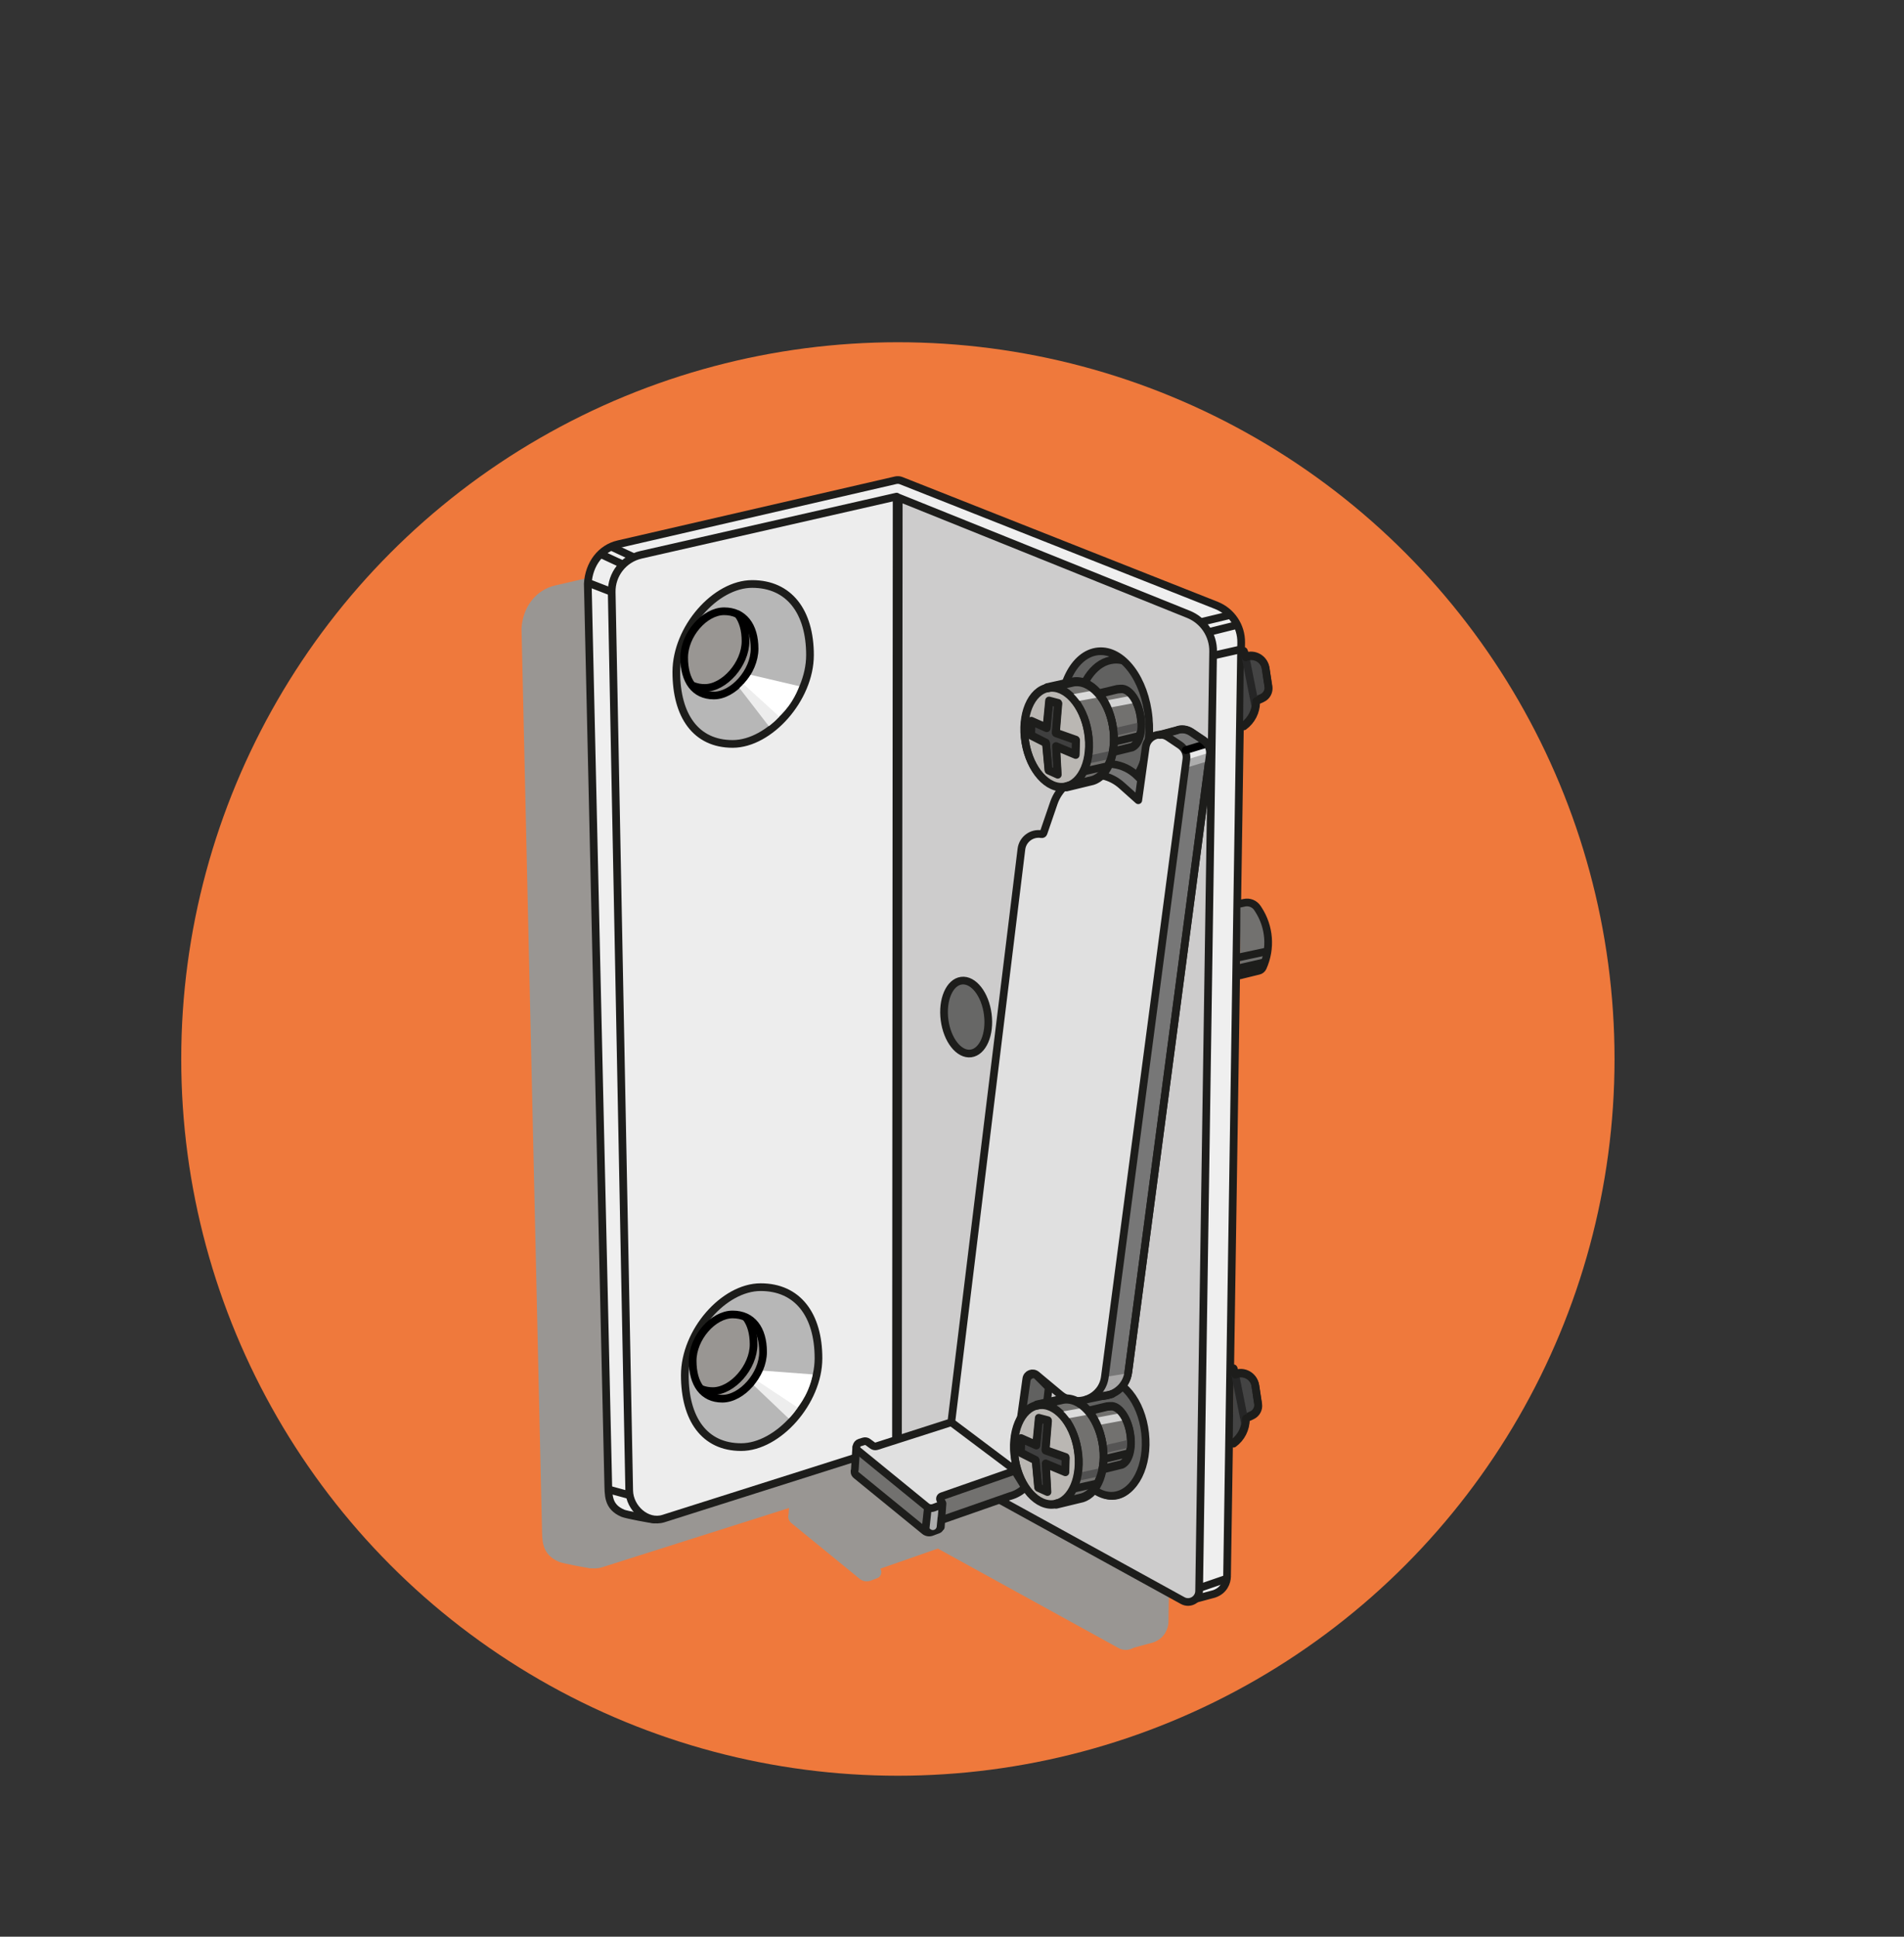 <?xml version="1.0" encoding="UTF-8"?>
<svg xmlns="http://www.w3.org/2000/svg" width="1980.897" height="2014.642" viewBox="0 0 1980.897 2014.642">
  <rect x="0" y="0" width="1980.897" height="2014.642" fill="#333333" stroke="none"/>
  <g id="a" data-name="Ebene_5">
    <circle cx="934.146" cy="1101.613" r="745.592" fill="#ef793c"/>
  </g>
  <g id="b" data-name="Schatten">
    <g>
      <polygon points="571.67 614.813 869.094 545.905 1210.1 680.482 1225.413 701.979 1225.413 720.825 1211.572 1685.537 1206.271 1701.144 1178.59 1709.684 1152.087 1702.617 865.265 1545.071 600.824 1623.402 576.676 1618.396 568.431 1600.433 547.229 645.439 555.474 628.064 571.67 614.813" fill="#999693" stroke="#999693" stroke-miterlimit="10"/>
      <path d="M615.695,1627.506c-3.671-.15-29.139-5.044-32.521-6.479-16.299-6.911-14.906-19.339-15.35-32.356l-21.232-934.505c1.106-20.886,13.804-37.126,31.876-41.239l288.48-66.535c1.889-.436,3.866-.287,5.669.426l328.051,129.794c15.745,6.339,25.964,21.715,25.711,38.686l-14.714,971.693c-.143,5.375-2.945,14.374-13.546,17.908l-25.399,6.847" fill="none" stroke="#999693" stroke-linecap="round" stroke-linejoin="round" stroke-width="8"/>
      <g>
        <path d="M825.234,1563.127l-199.879,63.38c-17.29,5.483-35.304-10.877-35.662-29.012l-18.218-934.64c-.366-18.53,12.332-34.77,30.404-38.884l266.023-60.556-.659,980.551" fill="#999693" stroke="#999693" stroke-linecap="round" stroke-linejoin="round" stroke-width="8"/>
        <path d="M777.768,728.298c0,45.294-42.084,92.393-80.466,92.393s-58.601-29.503-58.601-74.798,40.538-91.583,78.92-91.583,60.147,28.694,60.147,73.988Z" fill="#999693" stroke="#999693" stroke-linecap="round" stroke-linejoin="round" stroke-width="8"/>
        <path d="M786.603,1459.782c0,45.294-42.084,92.393-80.466,92.393s-58.601-29.503-58.601-74.798,40.538-91.583,78.92-91.583,60.147,28.694,60.147,73.988Z" fill="#999693" stroke="#999693" stroke-linecap="round" stroke-linejoin="round" stroke-width="8"/>
      </g>
      <path d="M728.959,1453.153c0,23.858-22.167,48.666-42.384,48.666s-30.867-15.54-30.867-39.398,21.353-48.24,41.57-48.24,31.682,15.114,31.682,38.972Z" fill="#999693" stroke="#999693" stroke-miterlimit="10" stroke-width="8"/>
      <path d="M869.451,1543.831l.806-980.257,301.367,121.332c15.745,6.339,25.963,21.715,25.71,38.686l-14.57,977.361c-.13,8.699-9.475,14.129-17.096,9.934l-188.215-103.58" fill="#999693" stroke="#999693" stroke-linecap="round" stroke-linejoin="round" stroke-width="8"/>
      <path d="M720.124,721.668c0,23.858-22.167,48.666-42.384,48.666s-30.867-15.54-30.867-39.398,21.353-48.24,41.57-48.24,31.682,15.114,31.682,38.972Z" fill="#999693" stroke="#999693" stroke-miterlimit="10" stroke-width="8"/>
      <ellipse cx="940.24" cy="1104.835" rx="22.685" ry="38.164" transform="translate(-133.951 129.732) rotate(-7.37)" fill="#999693" stroke="#999693" stroke-linecap="round" stroke-linejoin="round" stroke-width="8"/>
      <path d="M1051.786,747.599c5.926-10.429,14.253-17.331,24.171-18.77,23.821-3.457,47.798,25.904,53.555,65.578.991,6.833,1.378,13.525,1.217,19.942" fill="#999693" stroke="#999693" stroke-linecap="round" stroke-linejoin="round" stroke-width="8"/>
      <path d="M1097.152,1492.072c12.561,8.153,22.826,26.224,25.847,48.226,4.366,31.802-8.059,59.774-27.751,62.478-7.384,1.014-14.742-1.67-21.285-7.098" fill="#999693" stroke="#999693" stroke-linecap="round" stroke-linejoin="round" stroke-width="8"/>
      <ellipse cx="1084.431" cy="798.052" rx="45.939" ry="73.988" transform="translate(-67.994 101.78) rotate(-5.21)" fill="#999693" stroke="#999693" stroke-linecap="round" stroke-linejoin="round" stroke-width="8"/>
      <ellipse cx="1087.376" cy="1542.052" rx="39.313" ry="60.957" transform="translate(-164.509 130.282) rotate(-6.375)" fill="#999693" stroke="#999693" stroke-linecap="round" stroke-linejoin="round" stroke-width="8"/>
      <path d="M1123.965,874.175l6.184-8.172-11.983-11.983c-6.828-6.828-15.768-11.138-25.362-12.229l-14.336-1.629-3.975,10.969,41.963,32.54,7.509-9.497Z" fill="#999693" stroke="#999693" stroke-linecap="round" stroke-linejoin="round" stroke-width="8"/>
      <path d="M982.026,1419.257c14.563,1.629,29.387-8.275,31.551-24.665,19.638-148.783,75.756-573.941,84.818-642.598.762-5.771-1.815-11.467-6.647-14.712l-12.364-8.302c-4.919-3.303-10.797-3.93-15.445-1.993-6.086,1.621-17.459,4.642-17.459,4.642" fill="#999693" stroke="#999693" stroke-linecap="round" stroke-linejoin="round" stroke-width="8"/>
      <path d="M825.916,1552.304l-1.509,23.341c-.75,1.874-.35,4.177,1.448,5.644l43.814,35.747,27.348,22.313c2.061,1.682,4.861,2.142,7.352,1.208l6.839-2.565c1.965-.737,2.382-3.333.746-4.648-1.657-1.332-1.204-3.967.804-4.668l72.737-25.417c2.907-.753,9.794-2.923,16.051-9.038l-11.82-19.098" fill="#999693" stroke="#999693" stroke-linecap="round" stroke-linejoin="round" stroke-width="8"/>
      <ellipse cx="1041.209" cy="1189.089" rx="35.679" ry="57.964" transform="translate(-216.729 232.198) rotate(-11.534)" fill="#999693" stroke="#999693" stroke-linecap="round" stroke-linejoin="round" stroke-width="8"/>
      <path d="M1029.619,1132.295l16.118-4.27c.221-.052.444-.101.667-.147,19.307-3.94,40.148,18.293,46.548,49.659,6.401,31.366-4.062,59.987-23.369,63.927l-16.785,4.417" fill="#999693" stroke="#999693" stroke-linecap="round" stroke-linejoin="round" stroke-width="8"/>
      <path d="M924.787,1526.334s61.209,45.985,64.939,48.787c-.172,1.235-.301,2.158-.301,2.158l-74.607,26.071c-2.007.701-2.461,3.336-.804,4.669,1.636,1.315,1.219,3.911-.746,4.648l-6.839,2.565c-2.491.934-5.291.474-7.352-1.208l-27.348-22.313-43.814-35.747c-3.032-2.473-2.09-7.326,1.646-8.487l4.078-1.267c1.486-.462,3.102-.191,4.357.729l4.823,3.537c1.267.929,2.902,1.195,4.399.716l77.569-24.856,72.953-596.212c1.254-10.245,10.849-17.341,21.014-15.535.855.152,1.691-.351,1.973-1.173l10.707-31.212c10.212-29.583,47.256-39.223,70.593-18.37l17.3,15.458,7.713-55.228c1.539-11.017,14.078-16.622,23.313-10.421l12.364,8.302c4.833,3.245,7.409,8.941,6.647,14.712-9.062,68.658-65.18,493.815-84.818,642.598-2.942,22.288-29.299,32.582-46.57,18.19l-24.546-20.455c-3.918-3.265-9.897-.954-10.601,4.097l-5.519,39.607-6.597,53.972" fill="#999693" stroke="#999693" stroke-linecap="round" stroke-linejoin="round" stroke-width="8"/>
      <path d="M1021.044,1533.807l5.08-43.62-13.086-13.079c-4.228-1.734-8.977.882-9.769,5.383l-6.63,46.788" fill="#999693" stroke="#999693" stroke-linecap="round" stroke-linejoin="round" stroke-width="8"/>
      <path d="M1225.118,1061.463l19.601-4.804c1.848-.453,3.384-1.73,4.167-3.464h0c8.857-19.611,7.08-42.387-4.71-60.388l-.892-1.362c-2.957-4.514-8.402-6.722-13.668-5.542l-4.057.909" fill="#999693" stroke="#999693" stroke-linecap="round" stroke-linejoin="round" stroke-width="8"/>
      <g>
        <path d="M1090.946,825.181s18.615-4.493,21.081-5.089c7.768-3.402,11.758-17.632,9.005-33.551-2.9-16.765-12.216-29.254-21.099-28.584l-3.972.299c-2.533.611-19.739,4.643-19.739,4.643" fill="#999693" stroke="#999693" stroke-linecap="round" stroke-linejoin="round" stroke-width="8"/>
        <path d="M1019.572,757.009s20.244-4.408,25.922-5.644c.721-.217,1.459-.385,2.209-.517,18.768-3.296,38.144,17.731,43.278,46.965,4.894,27.87-4.923,53.137-22.112,58.29l-28.204,6.698" fill="#999693" stroke="#999693" stroke-linecap="round" stroke-linejoin="round" stroke-width="8"/>
        <ellipse cx="1029.906" cy="809.67" rx="34.503" ry="53.742" transform="translate(-124.516 190.331) rotate(-9.96)" fill="#999693" stroke="#999693" stroke-linecap="round" stroke-linejoin="round" stroke-width="8"/>
        <polygon points="1021.781 770.702 1018.91 799.525 1002.456 792.347 1002.014 807.586 1018.247 815.647 1021.008 844.801 1030.946 849.218 1029.29 819.402 1050.492 828.126 1050.934 812.555 1028.959 804.936 1031.609 773.242 1021.781 770.702" fill="#999693" stroke="#999693" stroke-linecap="round" stroke-linejoin="round" stroke-width="8"/>
        <path d="M1228.956,807.429l1.544-.862c8.068-5.883,12.84-15.267,12.84-25.253v-.895l6.412-2.939c4.572-2.095,7.202-6.966,6.447-11.939l-2.876-18.936c-1.485-9.775-11.73-15.581-20.879-11.831h0s-2.521-5.972-2.521-5.972" fill="#999693" stroke="#999693" stroke-linecap="round" stroke-linejoin="round" stroke-width="8"/>
      </g>
      <g>
        <path d="M1081.9,1574.705s17.791-4.375,20.148-4.954c7.424-3.312,11.238-17.167,8.606-32.666-2.772-16.323-11.675-28.481-20.166-27.83,0,0-1.638.126-3.796.291-2.421.595-18.865,4.52-18.865,4.52" fill="#999693" stroke="#999693" stroke-linecap="round" stroke-linejoin="round" stroke-width="8"/>
        <path d="M1013.685,1508.333s19.348-4.292,24.775-5.495c.689-.211,1.394-.375,2.111-.503,17.938-3.209,36.456,17.263,41.363,45.725,4.677,27.134-4.706,51.735-21.134,56.751l-26.956,6.521" fill="#999693" stroke="#999693" stroke-linecap="round" stroke-linejoin="round" stroke-width="8"/>
        <ellipse cx="1023.561" cy="1559.604" rx="32.993" ry="52.296" transform="translate(-244.366 191.246) rotate(-9.542)" fill="#999693" stroke="#999693" stroke-linecap="round" stroke-linejoin="round" stroke-width="8"/>
        <polygon points="1015.795 1521.665 1013.051 1549.726 997.326 1542.738 996.903 1557.575 1012.418 1565.423 1015.057 1593.807 1024.555 1598.108 1022.972 1569.079 1043.236 1577.572 1043.659 1562.413 1022.656 1554.994 1025.189 1524.138 1015.795 1521.665" fill="#999693" stroke="#999693" stroke-linecap="round" stroke-linejoin="round" stroke-width="8"/>
        <path d="M1217.609,1547.463l.522.307c8.068-5.883,12.84-15.267,12.84-25.253v-.895l6.412-2.939c4.572-2.095,7.202-6.966,6.447-11.939l-2.876-18.936c-1.485-9.775-11.73-15.581-20.879-11.831h0s-1.693-5.816-1.693-5.816" fill="#999693" stroke="#999693" stroke-linecap="round" stroke-linejoin="round" stroke-width="8"/>
      </g>
    </g>
  </g>
  <g id="c" data-name="Winkel">
    <polygon points="636.603 567.991 934.026 499.083 1275.032 633.66 1290.345 655.156 1290.345 674.003 1276.505 1638.715 1271.204 1654.322 1243.523 1662.862 1217.02 1655.794 930.198 1498.248 665.756 1576.58 641.609 1571.574 633.363 1553.61 612.161 598.617 620.406 581.242 636.603 567.991" fill="#efefef"/>
    <path d="M680.627,1580.684c-3.671-.15-29.139-5.044-32.521-6.479-16.299-6.911-14.906-19.339-15.35-32.356l-21.232-934.505c1.106-20.886,13.804-37.126,31.876-41.239l288.48-66.535c1.889-.436,3.866-.287,5.669.426l328.051,129.794c15.745,6.339,25.964,21.715,25.711,38.686l-14.714,971.693c-.143,5.375-2.945,14.374-13.546,17.908l-25.399,6.847" fill="none" stroke="#1d1d1b" stroke-linecap="round" stroke-linejoin="round" stroke-width="8"/>
    <g>
      <path d="M890.167,1516.305l-199.879,63.38c-17.29,5.483-35.304-10.877-35.662-29.012l-18.218-934.64c-.366-18.53,12.332-34.77,30.404-38.884l266.023-60.556-.659,980.551" fill="#ededed" stroke="#1d1d1b" stroke-linecap="round" stroke-linejoin="round" stroke-width="8"/>
      <path d="M842.701,681.475c0,45.294-42.084,92.393-80.466,92.393s-58.601-29.503-58.601-74.798,40.538-91.583,78.92-91.583,60.147,28.694,60.147,73.988Z" fill="#b7b7b7" stroke="#1d1d1b" stroke-linecap="round" stroke-linejoin="round" stroke-width="8"/>
      <path d="M851.535,1412.96c0,45.294-42.084,92.393-80.466,92.393s-58.601-29.503-58.601-74.798,40.538-91.583,78.92-91.583,60.147,28.694,60.147,73.988Z" fill="#b7b7b7" stroke="#1d1d1b" stroke-linecap="round" stroke-linejoin="round" stroke-width="8"/>
    </g>
    <path d="M793.891,1406.331c0,23.858-22.167,48.666-42.384,48.666s-30.867-15.54-30.867-39.398,21.353-48.24,41.57-48.24,31.682,15.114,31.682,38.972Z" fill="#999693" stroke="#000" stroke-linecap="round" stroke-linejoin="round" stroke-width="8"/>
    <path d="M934.236,1497.966l.806-980.257,301.367,121.332c15.745,6.339,25.963,21.715,25.71,38.686l-14.57,977.361c-.13,8.699-9.475,14.129-17.096,9.934l-188.215-103.58" fill="#cdcccc" stroke="#1d1d1b" stroke-linecap="round" stroke-linejoin="round" stroke-width="8"/>
    <path d="M785.057,674.846c0,23.858-22.167,48.666-42.384,48.666s-30.867-15.54-30.867-39.398,21.353-48.24,41.57-48.24,31.682,15.114,31.682,38.972Z" fill="#999693" stroke="#000" stroke-linecap="round" stroke-linejoin="round" stroke-width="8"/>
    <path d="M767.906,639.223c5.05,6.727,7.728,16.215,7.728,27.746,0,23.858-22.167,48.666-42.384,48.666-4.214,0-8.013-.675-11.386-1.96" fill="none" stroke="#000" stroke-linecap="round" stroke-linejoin="round" stroke-width="8"/>
    <path d="M776.298,1370.707c5.05,6.727,7.728,16.215,7.728,27.746,0,23.858-22.167,48.666-42.384,48.666-4.214,0-8.013-.675-11.386-1.96" fill="none" stroke="#000" stroke-linecap="round" stroke-linejoin="round" stroke-width="8"/>
    <ellipse cx="1005.172" cy="1058.013" rx="22.685" ry="38.164" transform="translate(-127.409 137.674) rotate(-7.37)" fill="#676766" stroke="#1d1d1b" stroke-linecap="round" stroke-linejoin="round" stroke-width="8"/>
    <path d="M1116.719,700.777c5.926-10.429,14.253-17.331,24.171-18.77,23.821-3.457,47.798,25.904,53.555,65.578.991,6.833,1.378,13.525,1.217,19.942" fill="none" stroke="#1d1d1b" stroke-linecap="round" stroke-linejoin="round" stroke-width="8"/>
    <path d="M1162.084,1445.25c12.561,8.153,22.826,26.224,25.847,48.226,4.366,31.802-8.059,59.774-27.751,62.478-7.384,1.014-14.742-1.67-21.285-7.098" fill="#616160" stroke="#1d1d1b" stroke-linecap="round" stroke-linejoin="round" stroke-width="8"/>
    <ellipse cx="1149.363" cy="751.23" rx="45.939" ry="73.988" transform="translate(-63.473 107.483) rotate(-5.21)" fill="#616160" stroke="#1d1d1b" stroke-linecap="round" stroke-linejoin="round" stroke-width="8"/>
    <path d="M1120.73,733.885c4.784-26.396,19.181-45.803,37.816-47.503,3.078-.281,6.129-.065,9.121.603" fill="#616160" stroke="#1d1d1b" stroke-linecap="round" stroke-linejoin="round" stroke-width="8"/>
    <ellipse cx="1152.308" cy="1495.23" rx="39.313" ry="60.957" transform="translate(-158.908 137.202) rotate(-6.375)" fill="#616160" stroke="#1d1d1b" stroke-linecap="round" stroke-linejoin="round" stroke-width="8"/>
    <path d="M1188.897,827.353l6.184-8.172-11.983-11.983c-6.828-6.828-15.768-11.138-25.362-12.229l-14.336-1.629-3.975,10.969,41.963,32.54,7.509-9.497Z" fill="#777" stroke="#1d1d1b" stroke-linecap="round" stroke-linejoin="round" stroke-width="8"/>
    <line x1="1251.745" y1="646.567" x2="1277.365" y2="640.383" fill="none" stroke="#1d1d1b" stroke-linecap="round" stroke-linejoin="round" stroke-width="8"/>
    <line x1="1258.813" y1="657.168" x2="1286.273" y2="650.322" fill="none" stroke="#1d1d1b" stroke-linecap="round" stroke-linejoin="round" stroke-width="8"/>
    <line x1="1263.525" y1="681.684" x2="1288.923" y2="675.941" fill="none" stroke="#1d1d1b" stroke-linecap="round" stroke-linejoin="round" stroke-width="8"/>
    <line x1="636.801" y1="569.119" x2="658.592" y2="579.279" fill="none" stroke="#1d1d1b" stroke-linecap="round" stroke-linejoin="round" stroke-width="8"/>
    <line x1="647.255" y1="586.788" x2="626.052" y2="576.923" fill="none" stroke="#1d1d1b" stroke-linecap="round" stroke-linejoin="round" stroke-width="8"/>
    <line x1="611.77" y1="606.223" x2="635.328" y2="615.352" fill="none" stroke="#1d1d1b" stroke-linecap="round" stroke-linejoin="round" stroke-width="8"/>
    <line x1="1249.095" y1="1651.549" x2="1274.715" y2="1642.714" fill="none" stroke="#1d1d1b" stroke-linecap="round" stroke-linejoin="round" stroke-width="8"/>
    <line x1="652.85" y1="1554.812" x2="634.298" y2="1549.733" fill="none" stroke="#1d1d1b" stroke-linecap="round" stroke-linejoin="round" stroke-width="8"/>
    <path d="M787.206,1437.408c13.877,9.35,27.755,18.699,41.632,28.049,3.625-4.449,8.018-10.798,11.595-19.104,2.678-6.218,4.211-11.936,5.117-16.62-17.245-1.307-34.491-2.614-51.736-3.92-1.309,2.914-2.935,6.007-4.969,9.166-.541.841-1.088,1.65-1.638,2.429Z" fill="#fff"/>
    <path d="M784.334,1441.199c.606-.838,1.232-1.685,1.877-2.54.579-.766,1.156-1.514,1.73-2.245,13.988,9.276,27.975,18.552,41.963,27.828-1.928,2.946-4.255,6.041-7.067,9.129-.737.809-1.474,1.581-2.209,2.319-12.098-11.497-24.196-22.994-36.294-34.491Z" fill="#ededed"/>
    <path d="M772.683,712.43c12.28,11.367,24.56,22.733,36.84,34.1,4.265-3.841,9.579-9.442,14.387-17.101,3.599-5.734,5.991-11.15,7.604-15.639-16.841-3.935-33.682-7.87-50.524-11.806-1.74,2.679-3.822,5.486-6.316,8.295-.664.748-1.328,1.464-1.991,2.15Z" fill="#fff"/>
    <path d="M769.265,715.736c.727-.735,1.475-1.476,2.245-2.222.689-.668,1.374-1.319,2.054-1.954,12.4,11.311,24.801,22.622,37.201,33.933-2.357,2.616-5.13,5.317-8.383,7.937-.852.686-1.699,1.337-2.538,1.953-10.193-13.216-20.385-26.432-30.578-39.647Z" fill="#ededed"/>
  </g>
  <g id="d" data-name="Hebel">
    <path d="M1142.333,1451.87c14.563,1.629,29.387-8.275,31.551-24.665,19.638-148.783,75.756-573.941,84.818-642.598.762-5.771-1.815-11.467-6.647-14.712l-12.364-8.302c-4.919-3.303-10.797-3.93-15.445-1.993-6.086,1.621-17.459,4.642-17.459,4.642" fill="#777" stroke="#1d1d1b" stroke-linecap="round" stroke-linejoin="round" stroke-width="8"/>
    <line x1="1235.512" y1="787.696" x2="1254.58" y2="781.512" fill="#e0e0e0" stroke="#eaeaea" stroke-linecap="round" stroke-linejoin="round" stroke-width="8"/>
    <line x1="1171.353" y1="1432.972" x2="1148.825" y2="1436.616" fill="#e0e0e0" stroke="#a8a7a7" stroke-linecap="round" stroke-linejoin="round" stroke-width="8"/>
    <line x1="1166.494" y1="1441.585" x2="1143.966" y2="1445.23" fill="#e0e0e0" stroke="#a8a7a7" stroke-linecap="round" stroke-linejoin="round" stroke-width="8"/>
    <line x1="1235.071" y1="794.211" x2="1255.353" y2="788.027" fill="#e0e0e0" stroke="#adadad" stroke-linecap="round" stroke-linejoin="round" stroke-width="8"/>
    <path d="M890.848,1505.482l-1.509,23.341c-.75,1.874-.35,4.177,1.448,5.644l43.814,35.747,27.348,22.313c2.061,1.682,4.861,2.142,7.352,1.208l6.839-2.565c1.965-.737,2.382-3.333.746-4.648-1.657-1.332-1.204-3.967.804-4.668l72.737-25.417c2.907-.753,9.794-2.923,16.051-9.038l-11.82-19.098" fill="#72716f" stroke="#1d1d1b" stroke-linecap="round" stroke-linejoin="round" stroke-width="8"/>
    <line x1="980.567" y1="1563.941" x2="978.801" y2="1588.53" fill="#e0e0e0" stroke="#1d1d1b" stroke-linecap="round" stroke-linejoin="round" stroke-width="8"/>
    <line x1="972.248" y1="1570.346" x2="970.555" y2="1587.647" fill="#e0e0e0" stroke="#adadad" stroke-linecap="round" stroke-linejoin="round" stroke-width="8"/>
    <line x1="965.255" y1="1569.242" x2="962.752" y2="1592.358" fill="#e0e0e0" stroke="#1d1d1b" stroke-linecap="round" stroke-linejoin="round" stroke-width="8"/>
    <ellipse cx="1106.142" cy="1142.267" rx="35.679" ry="57.964" transform="translate(-206.056 244.235) rotate(-11.534)" fill="none" stroke="#1d1d1b" stroke-linecap="round" stroke-linejoin="round" stroke-width="8"/>
    <path d="M1094.552,1085.473l16.118-4.27c.221-.052.444-.101.667-.147,19.307-3.94,40.148,18.293,46.548,49.659,6.401,31.366-4.062,59.987-23.369,63.927l-16.785,4.417" fill="none" stroke="#1d1d1b" stroke-linecap="round" stroke-linejoin="round" stroke-width="8"/>
    <path d="M989.719,1479.512s61.209,45.985,64.939,48.787c-.172,1.235-.301,2.158-.301,2.158l-74.607,26.071c-2.007.701-2.461,3.336-.804,4.669,1.636,1.315,1.219,3.911-.746,4.648l-6.839,2.565c-2.491.934-5.291.474-7.352-1.208l-27.348-22.313-43.814-35.747c-3.032-2.473-2.09-7.326,1.646-8.487l4.078-1.267c1.486-.462,3.102-.191,4.357.729l4.823,3.537c1.267.929,2.902,1.195,4.399.716l77.569-24.856,72.953-596.212c1.254-10.245,10.849-17.341,21.014-15.535.855.152,1.691-.351,1.973-1.173l10.707-31.212c10.212-29.583,47.256-39.223,70.593-18.37l17.3,15.458,7.713-55.228c1.539-11.017,14.078-16.622,23.313-10.421l12.364,8.302c4.833,3.245,7.409,8.941,6.647,14.712-9.062,68.658-65.18,493.815-84.818,642.598-1.422,10.771-8.312,18.741-17.003,22.477-9.292,3.995-20.643,3.149-29.567-4.288l-24.546-20.455c-3.918-3.265-9.897-.954-10.601,4.097l-5.519,39.607-6.597,53.972" fill="#e0e0e0" stroke="#1d1d1b" stroke-linecap="round" stroke-linejoin="round" stroke-width="8"/>
    <path d="M1085.977,1486.985l5.08-43.62-13.086-13.079c-4.228-1.734-8.977.882-9.769,5.383l-6.63,46.788" fill="#616160" stroke="#1d1d1b" stroke-linecap="round" stroke-linejoin="round" stroke-width="8"/>
    <line x1="1233.598" y1="780.334" x2="1253.475" y2="774.297" fill="#e0e0e0" stroke="#000" stroke-linecap="round" stroke-linejoin="round" stroke-width="8"/>
    <path d="M1142.329,1452.179c14.563,1.629,29.387-8.275,31.551-24.665,19.638-148.783,75.756-573.941,84.818-642.598.762-5.771-1.815-11.467-6.647-14.712l-12.364-8.302c-4.919-3.303-10.797-3.93-15.445-1.993-6.086,1.621-17.459,4.642-17.459,4.642" fill="none" stroke="#1d1d1b" stroke-linecap="round" stroke-linejoin="round" stroke-width="8"/>
    <line x1="1156.96" y1="1450.236" x2="1130.788" y2="1455.647" fill="#e0e0e0" stroke="#1d1d1b" stroke-linecap="round" stroke-linejoin="round" stroke-width="8"/>
  </g>
  <g id="e" data-name="Schraube">
    <path d="M1290.051,1014.641l19.601-4.804c1.848-.453,3.384-1.73,4.167-3.464h0c8.857-19.611,7.08-42.387-4.71-60.388l-.892-1.362c-2.957-4.514-8.402-6.722-13.668-5.542l-4.057.909" fill="#72716f" stroke="#1d1d1b" stroke-linecap="round" stroke-linejoin="round" stroke-width="8"/>
    <g>
      <path d="M1146.833,1527.883s17.791-4.375,20.148-4.954c7.424-3.312,11.238-17.167,8.606-32.666-2.772-16.323-11.675-28.481-20.166-27.83,0,0-1.638.126-3.796.291-2.421.595-18.865,4.52-18.865,4.52" fill="#72716f" stroke="#1d1d1b" stroke-linecap="round" stroke-linejoin="round" stroke-width="8"/>
      <path d="M1078.617,1461.511s19.348-4.292,24.775-5.495c.689-.211,1.394-.375,2.111-.503,17.938-3.209,36.456,17.263,41.363,45.725,4.677,27.134-4.706,51.735-21.134,56.751l-26.956,6.521" fill="#72716f" stroke="#1d1d1b" stroke-linecap="round" stroke-linejoin="round" stroke-width="8"/>
      <ellipse cx="1088.493" cy="1512.781" rx="32.993" ry="52.296" transform="translate(-235.706 201.362) rotate(-9.542)" fill="#bab7b3" stroke="#1d1d1b" stroke-linecap="round" stroke-linejoin="round" stroke-width="8"/>
      <polygon points="1080.728 1474.843 1077.984 1502.904 1062.258 1495.916 1061.836 1510.753 1077.351 1518.601 1079.989 1546.985 1089.488 1551.286 1087.905 1522.257 1108.169 1530.75 1108.591 1515.591 1087.588 1508.172 1090.121 1477.316 1080.728 1474.843" fill="#3f3f3f" stroke="#1d1d1b" stroke-linecap="round" stroke-linejoin="round" stroke-width="8"/>
      <path d="M1282.541,1500.641l.522.307c8.068-5.883,12.84-15.267,12.84-25.253v-.895l6.412-2.939c4.572-2.095,7.202-6.966,6.447-11.939l-2.876-18.936c-1.485-9.775-11.73-15.581-20.879-11.831h0s-1.693-5.816-1.693-5.816" fill="#444" stroke="#1d1d1b" stroke-linecap="round" stroke-linejoin="round" stroke-width="8"/>
    </g>
    <line x1="1148.825" y1="1507.696" x2="1176.359" y2="1501.365" fill="#cdcccc" stroke="#555454" stroke-linecap="round" stroke-linejoin="round" stroke-width="8"/>
    <line x1="1149.856" y1="1517.561" x2="1175.034" y2="1511.524" fill="#cdcccc" stroke="#1d1d1b" stroke-linecap="round" stroke-linejoin="round" stroke-width="8"/>
    <line x1="1140.58" y1="1478.837" x2="1168.702" y2="1473.536" fill="#cdcccc" stroke="#d3d3d3" stroke-linecap="round" stroke-linejoin="round" stroke-width="8"/>
    <line x1="1116.58" y1="1548.776" x2="1139.402" y2="1543.622" fill="#cdcccc" stroke="#1d1d1b" stroke-linecap="round" stroke-linejoin="round" stroke-width="8"/>
    <line x1="1121.439" y1="1536.407" x2="1145.071" y2="1531.328" fill="#cdcccc" stroke="#515151" stroke-linecap="round" stroke-linejoin="round" stroke-width="8"/>
    <line x1="1295.328" y1="1480.898" x2="1285.008" y2="1429.156" fill="#cdcccc" stroke="#262626" stroke-linecap="round" stroke-linejoin="round" stroke-width="8"/>
    <line x1="1107.451" y1="1472.064" x2="1129.242" y2="1468.088" fill="#cdcccc" stroke="#dbdbdb" stroke-linecap="round" stroke-linejoin="round" stroke-width="8"/>
    <path d="M1078.689,1460.907s19.348-4.292,24.775-5.495c.689-.211,1.394-.375,2.111-.503,17.938-3.209,36.456,17.263,41.363,45.725,4.677,27.134-4.706,51.735-21.134,56.751l-26.956,6.521" fill="none" stroke="#1d1d1b" stroke-linecap="round" stroke-linejoin="round" stroke-width="8"/>
    <g>
      <path d="M1147.11,1528.722s17.791-4.375,20.148-4.954c7.424-3.312,11.238-17.167,8.606-32.666-2.772-16.323-11.675-28.481-20.166-27.83,0,0-1.638.126-3.796.291-2.421.595-18.865,4.52-18.865,4.52" fill="none" stroke="#1d1d1b" stroke-linecap="round" stroke-linejoin="round" stroke-width="8"/>
      <path d="M1078.894,1462.349s19.348-4.292,24.775-5.495c.689-.211,1.394-.375,2.111-.503,17.938-3.209,36.456,17.263,41.363,45.725,4.677,27.134-4.706,51.735-21.134,56.751l-26.956,6.521" fill="none" stroke="#1d1d1b" stroke-linecap="round" stroke-linejoin="round" stroke-width="8"/>
      <ellipse cx="1088.77" cy="1513.62" rx="32.993" ry="52.296" transform="translate(-235.841 201.419) rotate(-9.542)" fill="none" stroke="#1d1d1b" stroke-linecap="round" stroke-linejoin="round" stroke-width="8"/>
      <polygon points="1081.005 1475.681 1078.261 1503.742 1062.535 1496.754 1062.113 1511.591 1077.628 1519.439 1080.266 1547.823 1089.765 1552.124 1088.182 1523.095 1108.446 1531.589 1108.868 1516.429 1087.865 1509.011 1090.398 1478.154 1081.005 1475.681" fill="none" stroke="#1d1d1b" stroke-linecap="round" stroke-linejoin="round" stroke-width="8"/>
      <path d="M1282.819,1501.479l.522.307c8.068-5.883,12.84-15.267,12.84-25.253v-.895l6.412-2.939c4.572-2.095,7.202-6.966,6.447-11.939l-2.876-18.936c-1.485-9.775-11.73-15.581-20.879-11.831h0s-1.693-5.816-1.693-5.816" fill="none" stroke="#1d1d1b" stroke-linecap="round" stroke-linejoin="round" stroke-width="8"/>
    </g>
    <g>
      <path d="M1157.561,781.705s17.791-4.375,20.148-4.954c7.424-3.312,11.238-17.167,8.606-32.666-2.772-16.323-11.675-28.481-20.166-27.83,0,0-1.638.126-3.796.291-2.421.595-18.865,4.52-18.865,4.52" fill="#72716f" stroke="#1d1d1b" stroke-linecap="round" stroke-linejoin="round" stroke-width="8"/>
      <path d="M1089.345,715.332s19.348-4.292,24.775-5.495c.689-.211,1.394-.375,2.111-.503,17.938-3.209,36.456,17.263,41.363,45.725,4.677,27.134-4.706,51.735-21.134,56.751l-26.956,6.521" fill="#72716f" stroke="#1d1d1b" stroke-linecap="round" stroke-linejoin="round" stroke-width="8"/>
      <ellipse cx="1099.221" cy="766.603" rx="32.993" ry="52.296" transform="translate(-111.868 192.817) rotate(-9.542)" fill="#bab7b3" stroke="#1d1d1b" stroke-linecap="round" stroke-linejoin="round" stroke-width="8"/>
      <polygon points="1091.456 728.664 1088.712 756.725 1072.986 749.737 1072.564 764.574 1088.079 772.423 1090.717 800.806 1100.216 805.107 1098.633 776.078 1118.897 784.572 1119.319 769.412 1098.316 761.994 1100.849 731.137 1091.456 728.664" fill="#3f3f3f" stroke="#1d1d1b" stroke-linecap="round" stroke-linejoin="round" stroke-width="8"/>
      <path d="M1293.269,754.462l.522.307c8.068-5.883,12.84-15.267,12.84-25.253v-.895l6.412-2.939c4.572-2.095,7.202-6.966,6.447-11.939l-2.876-18.936c-1.485-9.775-11.73-15.581-20.879-11.831h0s-1.693-5.816-1.693-5.816" fill="#444" stroke="#1d1d1b" stroke-linecap="round" stroke-linejoin="round" stroke-width="8"/>
    </g>
    <line x1="1159.553" y1="761.517" x2="1187.087" y2="755.186" fill="#cdcccc" stroke="#555454" stroke-linecap="round" stroke-linejoin="round" stroke-width="8"/>
    <line x1="1160.584" y1="771.382" x2="1185.762" y2="765.345" fill="#cdcccc" stroke="#1d1d1b" stroke-linecap="round" stroke-linejoin="round" stroke-width="8"/>
    <line x1="1151.308" y1="732.658" x2="1179.43" y2="727.358" fill="#cdcccc" stroke="#d3d3d3" stroke-linecap="round" stroke-linejoin="round" stroke-width="8"/>
    <line x1="1127.308" y1="802.597" x2="1150.13" y2="797.444" fill="#cdcccc" stroke="#1d1d1b" stroke-linecap="round" stroke-linejoin="round" stroke-width="8"/>
    <line x1="1132.167" y1="790.229" x2="1155.798" y2="785.149" fill="#cdcccc" stroke="#515151" stroke-linecap="round" stroke-linejoin="round" stroke-width="8"/>
    <line x1="1306.056" y1="734.72" x2="1295.736" y2="682.978" fill="#cdcccc" stroke="#262626" stroke-linecap="round" stroke-linejoin="round" stroke-width="8"/>
    <line x1="1118.179" y1="725.885" x2="1139.97" y2="721.91" fill="#cdcccc" stroke="#dbdbdb" stroke-linecap="round" stroke-linejoin="round" stroke-width="8"/>
    <path d="M1089.417,714.729s19.348-4.292,24.775-5.495c.689-.211,1.394-.375,2.111-.503,17.938-3.209,36.456,17.263,41.363,45.725,4.677,27.134-4.706,51.735-21.134,56.751l-26.956,6.521" fill="none" stroke="#1d1d1b" stroke-linecap="round" stroke-linejoin="round" stroke-width="8"/>
    <g>
      <path d="M1157.838,782.543s17.791-4.375,20.148-4.954c7.424-3.312,11.238-17.167,8.606-32.666-2.772-16.323-11.675-28.481-20.166-27.83,0,0-1.638.126-3.796.291-2.421.595-18.865,4.52-18.865,4.52" fill="none" stroke="#1d1d1b" stroke-linecap="round" stroke-linejoin="round" stroke-width="8"/>
      <path d="M1089.622,716.171s19.348-4.292,24.775-5.495c.689-.211,1.394-.375,2.111-.503,17.938-3.209,36.456,17.263,41.363,45.725,4.677,27.134-4.706,51.735-21.134,56.751l-26.956,6.521" fill="none" stroke="#1d1d1b" stroke-linecap="round" stroke-linejoin="round" stroke-width="8"/>
      <ellipse cx="1099.498" cy="767.441" rx="32.993" ry="52.296" transform="translate(-112.003 192.875) rotate(-9.542)" fill="none" stroke="#1d1d1b" stroke-linecap="round" stroke-linejoin="round" stroke-width="8"/>
      <polygon points="1091.733 729.502 1088.989 757.564 1073.263 750.575 1072.841 765.412 1088.356 773.261 1090.994 801.645 1100.493 805.945 1098.91 776.916 1119.174 785.41 1119.596 770.25 1098.593 762.832 1101.126 731.975 1091.733 729.502" fill="none" stroke="#1d1d1b" stroke-linecap="round" stroke-linejoin="round" stroke-width="8"/>
      <path d="M1293.546,755.301l.522.307c8.068-5.883,12.84-15.267,12.84-25.253v-.895l6.412-2.939c4.572-2.095,7.202-6.966,6.447-11.939l-2.876-18.936c-1.485-9.775-11.73-15.581-20.879-11.831h0s-1.693-5.816-1.693-5.816" fill="none" stroke="#1d1d1b" stroke-linecap="round" stroke-linejoin="round" stroke-width="8"/>
    </g>
    <line x1="1318.261" y1="989.634" x2="1288.224" y2="996.039" fill="#72716f" stroke="#1d1d1b" stroke-linecap="round" stroke-linejoin="round" stroke-width="8"/>
    <line x1="1315.169" y1="1001.119" x2="1287.12" y2="1007.524" fill="#72716f" stroke="#1d1d1b" stroke-linecap="round" stroke-linejoin="round" stroke-width="8"/>
  </g>
</svg>